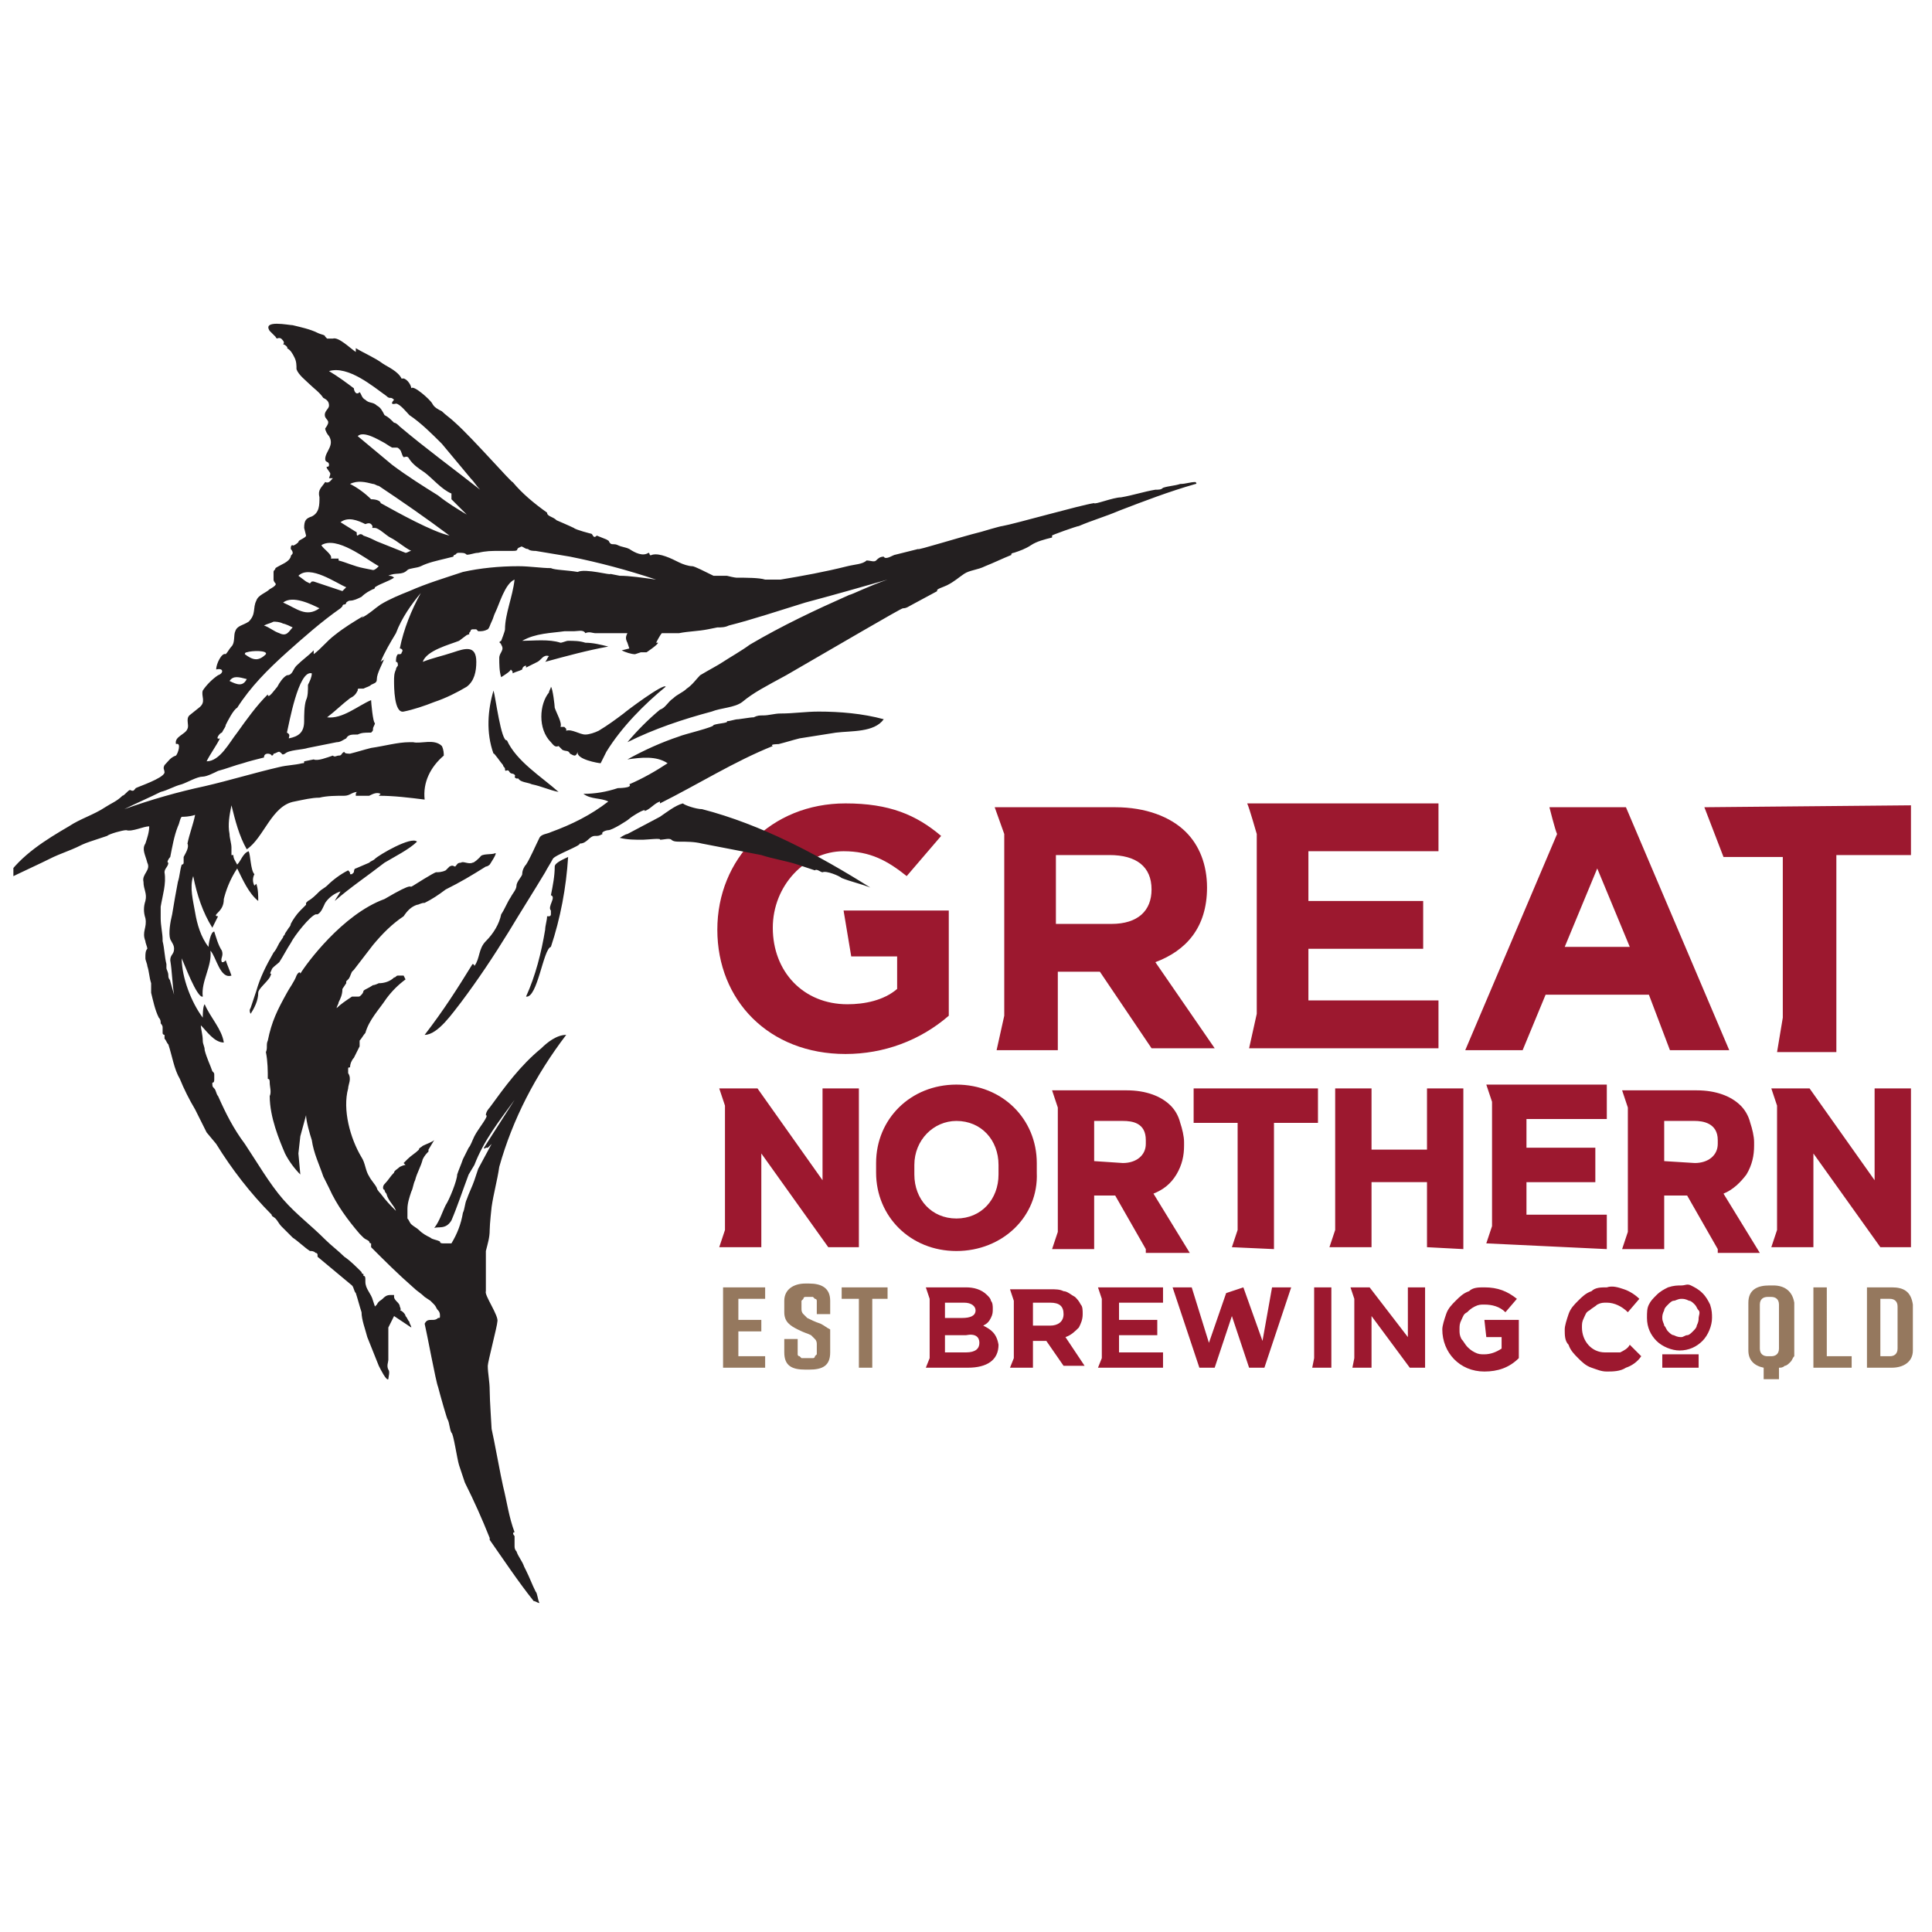 <?xml version="1.0" encoding="utf-8"?>
<!-- Generator: Adobe Illustrator 26.0.2, SVG Export Plug-In . SVG Version: 6.00 Build 0)  -->
<svg version="1.1" id="Layer_1" xmlns="http://www.w3.org/2000/svg" xmlns:xlink="http://www.w3.org/1999/xlink" x="0px" y="0px"
	 viewBox="0 0 101 101" style="enable-background:new 0 0 101 101;" xml:space="preserve">
<style type="text/css">
	.st0{clip-path:url(#SVGID_00000108303648392832968120000000154371756086899383_);}
	.st1{fill:#95785E;}
	.st2{fill:#9C182F;}
	.st3{fill:#231F20;}
</style>
<g>
	<defs>
		<rect id="SVGID_1_" x="0.7" y="16.8" width="99.7" height="67.4"/>
	</defs>
	<clipPath id="SVGID_00000183947176055210991770000008266262129146665361_">
		<use xlink:href="#SVGID_1_"  style="overflow:visible;"/>
	</clipPath>
	<g style="clip-path:url(#SVGID_00000183947176055210991770000008266262129146665361_);">
		<path class="st1" d="M92.7,67.2h-0.2c-0.6,0-1.1,0.2-1.1,0.9v2.5c0,0.5,0.3,0.8,0.8,0.9v0.6H93v-0.6c0.1,0,0.2,0,0.3-0.1
			c0.1,0,0.2-0.1,0.3-0.2c0.1-0.1,0.1-0.2,0.2-0.3c0-0.1,0-0.2,0-0.3v-2.5C93.7,67.5,93.3,67.2,92.7,67.2z M93,70.5
			c0,0.3-0.2,0.4-0.4,0.4h-0.2c-0.2,0-0.4-0.1-0.4-0.4v-2.3c0-0.3,0.2-0.4,0.4-0.4h0.2c0.2,0,0.4,0.1,0.4,0.4V70.5z M95.5,70.9h1.3
			v0.6h-2v-4.2h0.7V70.9z M98.9,67.3h-1.3v4.2h1.3c0.6,0,1.1-0.3,1.1-0.9v-2.4C99.9,67.5,99.5,67.3,98.9,67.3z M99.2,70.5
			c0,0.3-0.2,0.4-0.4,0.4h-0.5v-3h0.5c0.2,0,0.4,0.1,0.4,0.4V70.5z M44,67.3h2.4v0.6h-0.8v3.6h-0.7v-3.6H44V67.3z M38.6,70.9H40v0.6
			h-2.2v-4.2H40v0.6h-1.4V69h1.2v0.6h-1.2V70.9z M43.4,70.1v0.6c0,0.7-0.4,0.9-1.1,0.9h-0.2c-0.7,0-1.1-0.2-1.1-0.9v-0.7h0.7v0.6
			c0,0.1,0,0.1,0,0.2c0,0,0,0.1,0.1,0.1c0,0,0.1,0.1,0.1,0.1c0,0,0.1,0,0.2,0h0.2c0.1,0,0.1,0,0.2,0c0,0,0.1,0,0.1-0.1
			c0,0,0.1-0.1,0.1-0.1c0,0,0-0.1,0-0.2v-0.3c0-0.1,0-0.2-0.1-0.3c-0.1-0.1-0.1-0.1-0.2-0.2c-0.2-0.1-0.3-0.1-0.7-0.3
			c-0.4-0.2-0.7-0.4-0.7-0.9v-0.6c0-0.6,0.5-0.9,1.1-0.9h0.2c0.6,0,1.1,0.2,1.1,0.9v0.7h-0.7v-0.6c0-0.1,0-0.1,0-0.1
			c0,0,0-0.1-0.1-0.1c0,0-0.1-0.1-0.1-0.1c0,0-0.1,0-0.1,0h-0.2c-0.1,0-0.1,0-0.1,0c0,0-0.1,0-0.1,0.1c0,0-0.1,0.1-0.1,0.1
			c0,0,0,0.1,0,0.1v0.3c0,0.1,0,0.2,0.1,0.3c0.1,0.1,0.1,0.1,0.2,0.2c0.2,0.1,0.4,0.2,0.7,0.3c0.2,0.1,0.3,0.2,0.5,0.3
			C43.4,69.7,43.4,69.9,43.4,70.1L43.4,70.1z"/>
		<path class="st2" d="M59.9,65.3l-1.6-2.8h-1.1v2.8h-2.2l0.3-0.9v-6.5l-0.3-0.9h3.9c1,0,1.8,0.3,2.3,0.8c0.2,0.2,0.4,0.5,0.5,0.9
			c0.1,0.3,0.2,0.7,0.2,1v0.2c0,0.5-0.1,1-0.4,1.5s-0.7,0.8-1.2,1l1.9,3.1H59.9z M58.7,60.8c0.7,0,1.2-0.4,1.2-1v-0.2
			c0-0.9-0.7-1-1.2-1h-1.5v2.1L58.7,60.8z M89.8,65.3l-1.6-2.8H87v2.8h-2.2l0.3-0.9v-6.5l-0.3-0.9h3.9c1,0,1.8,0.3,2.3,0.8
			c0.2,0.2,0.4,0.5,0.5,0.9c0.1,0.3,0.2,0.7,0.2,1v0.2c0,0.5-0.1,1-0.4,1.5c-0.3,0.4-0.7,0.8-1.2,1l1.9,3.1H89.8z M88.6,60.8
			c0.7,0,1.2-0.4,1.2-1v-0.2c0-0.9-0.8-1-1.2-1H87v2.1L88.6,60.8z M99.9,65.3v-8.4H98v4.8l-3.4-4.8h-2l0.3,0.9v6.5l-0.3,0.9h2.2
			v-4.9l3.5,4.9H99.9z M44.9,65.3v-8.4H43v4.8l-3.4-4.8h-2l0.3,0.9v6.5l-0.3,0.9h2.2v-4.9l3.5,4.9H44.9z M50,65.4
			c-2.4,0-4.2-1.8-4.2-4.1v-0.5c0-2.3,1.8-4.1,4.2-4.1c2.4,0,4.2,1.8,4.2,4.1v0.5C54.3,63.6,52.4,65.4,50,65.4L50,65.4z M50,58.6
			c-1.2,0-2.2,1-2.2,2.3v0.5c0,1.3,0.9,2.3,2.2,2.3c1.3,0,2.2-1,2.2-2.3v-0.5C52.2,59.6,51.3,58.6,50,58.6L50,58.6z M66.6,65.3v-6.6
			h2.3v-1.8h-6.5v1.8h2.3v5.6l-0.3,0.9L66.6,65.3z M76.5,65.3v-8.4h-1.9v3.2h-2.9v-3.2h-1.9l0,7.4l-0.3,0.9h2.2v-3.4h2.9v3.4
			L76.5,65.3z M84,65.3v-1.8h-4.2v-1.7h3.6v-1.8h-3.6v-1.5H84v-1.8h-6.3l0.3,0.9l0,6.5l-0.3,0.9L84,65.3z M37.5,48.6L37.5,48.6
			c0-3.7,2.8-6.6,6.7-6.6c2.3,0,3.7,0.6,5,1.7l-1.8,2.1c-1-0.8-1.9-1.3-3.3-1.3c-2,0-3.7,1.8-3.7,4v0c0,2.3,1.6,4,3.9,4
			c0.9,0,1.9-0.2,2.6-0.8V50h-2.4l-0.4-2.4h5.5v5.5c-1.5,1.3-3.4,2-5.4,2C40.2,55.1,37.5,52.3,37.5,48.6L37.5,48.6z M89.1,42.2
			l1,2.6h3.1v8.4l-0.3,1.8H96V44.7h3.9v-2.6L89.1,42.2z M57.5,50.8h-2.2v4.1h-3.2l0.4-1.8v-9.5L52,42.2h6.3c1.6,0,2.9,0.5,3.7,1.3
			c0.7,0.7,1.1,1.7,1.1,2.9v0c0,2.1-1.1,3.3-2.7,3.9l3.1,4.5h-3.3L57.5,50.8z M55.3,48.3h2.8c1.4,0,2.1-0.7,2.1-1.8v0
			c0-1.2-0.8-1.8-2.2-1.8h-2.8V48.3z M65.7,43.6V53l-0.4,1.8h9.9v-2.5h-6.8v-2.7h6v-2.5h-6v-2.6h6.8v-2.5h-10
			C65.3,42.2,65.7,43.6,65.7,43.6L65.7,43.6z M90.4,54.9h-3.1L86.2,52h-5.4l-1.2,2.9h-3l4.8-11.3c-0.1-0.2-0.4-1.4-0.4-1.4h4
			L90.4,54.9z M85.2,49.5l-1.7-4.1l-1.7,4.1H85.2z M58.5,69.8h2v-0.8h-2v-0.9h2.3v-0.8h-3.4l0.2,0.6V71l-0.2,0.5h3.4v-0.8h-2.3V69.8
			z M56.6,68.7L56.6,68.7c0-0.2,0-0.4-0.1-0.5c-0.1-0.2-0.2-0.3-0.3-0.4c-0.2-0.1-0.4-0.3-0.6-0.3c-0.2-0.1-0.4-0.1-0.7-0.1h-2.1
			l0.2,0.6V71l-0.2,0.5H54v-1.4h0.7l0.9,1.3h1.1l-1-1.5c0.3-0.1,0.5-0.3,0.7-0.5C56.5,69.2,56.6,69,56.6,68.7L56.6,68.7z M55.6,68.7
			c0,0.4-0.3,0.6-0.7,0.6H54v-1.2h0.9C55.4,68.1,55.6,68.3,55.6,68.7L55.6,68.7z M51.4,69.3c0.2-0.1,0.3-0.2,0.4-0.4
			c0.1-0.2,0.1-0.3,0.1-0.5v0c0-0.1,0-0.3-0.1-0.4c0-0.1-0.1-0.2-0.2-0.3c-0.3-0.3-0.7-0.4-1.1-0.4h-2.1l0.2,0.6V71l-0.2,0.5h2.2
			c1,0,1.6-0.4,1.6-1.2v0C52.1,69.7,51.8,69.5,51.4,69.3L51.4,69.3z M49.5,68.1h0.9c0.4,0,0.6,0.2,0.6,0.4v0c0,0.3-0.3,0.4-0.7,0.4
			h-0.9V68.1z M51.2,70.2c0,0.3-0.2,0.5-0.7,0.5h-1.1v-0.9h1.1C51,69.7,51.2,69.9,51.2,70.2L51.2,70.2z M86.9,71.5h1.9v-0.7h-1.9
			V71.5z M77.7,69.9h0.8v0.6c-0.3,0.2-0.6,0.3-0.9,0.3c-0.2,0-0.3,0-0.5-0.1c-0.2-0.1-0.3-0.2-0.4-0.3c-0.1-0.1-0.2-0.3-0.3-0.4
			c-0.1-0.2-0.1-0.3-0.1-0.5v0c0-0.2,0-0.3,0.1-0.5c0.1-0.2,0.1-0.3,0.3-0.4c0.1-0.1,0.2-0.2,0.4-0.3c0.2-0.1,0.3-0.1,0.5-0.1
			c0.4,0,0.8,0.1,1.1,0.4l0.6-0.7c-0.5-0.4-1-0.6-1.7-0.6c-0.3,0-0.6,0-0.8,0.2c-0.3,0.1-0.5,0.3-0.7,0.5c-0.2,0.2-0.4,0.4-0.5,0.7
			c-0.1,0.3-0.2,0.6-0.2,0.8l0,0c0,1.2,0.9,2.2,2.2,2.2c0.7,0,1.3-0.2,1.8-0.7V69h-1.8L77.7,69.9z M68.7,71l-0.1,0.5h1v-4.2h-0.9
			L68.7,71z M73.6,69.9l-2-2.6h-1l0.2,0.6v3.1l-0.1,0.5h1v-2.7l2,2.7h0.8v-4.2h-0.9V69.9z M66,70.1L65,67.3l-0.9,0.3l-0.9,2.6
			l-0.9-2.9h-1l1.4,4.2h0.8l0.9-2.7l0.9,2.7h0.8l1.4-4.2h-1L66,70.1z M83.9,70.7c-0.7,0-1.2-0.6-1.2-1.3v0c0-0.2,0-0.3,0.1-0.5
			c0.1-0.2,0.1-0.3,0.3-0.4c0.1-0.1,0.3-0.2,0.4-0.3c0.2-0.1,0.3-0.1,0.5-0.1c0.4,0,0.8,0.2,1.1,0.5l0.6-0.7
			c-0.2-0.2-0.5-0.4-0.8-0.5c-0.3-0.1-0.6-0.2-0.9-0.1c-0.3,0-0.6,0-0.8,0.2c-0.3,0.1-0.5,0.3-0.7,0.5c-0.2,0.2-0.4,0.4-0.5,0.7
			c-0.1,0.3-0.2,0.6-0.2,0.8l0,0c0,0.3,0,0.6,0.2,0.8c0.1,0.3,0.3,0.5,0.5,0.7c0.2,0.2,0.4,0.4,0.7,0.5c0.3,0.1,0.5,0.2,0.8,0.2
			c0.3,0,0.7,0,1-0.2c0.3-0.1,0.6-0.3,0.8-0.6l-0.6-0.6c-0.1,0.2-0.3,0.3-0.5,0.4C84.4,70.7,84.1,70.7,83.9,70.7L83.9,70.7z
			 M87.9,67.2c-0.2,0-0.4,0-0.7,0.1c-0.2,0.1-0.4,0.2-0.6,0.4c-0.2,0.2-0.3,0.3-0.4,0.5c-0.1,0.2-0.1,0.4-0.1,0.7v0
			c0,0.5,0.2,0.9,0.5,1.2c0.3,0.3,0.8,0.5,1.2,0.5c0.5,0,0.9-0.2,1.2-0.5c0.3-0.3,0.5-0.8,0.5-1.2l0,0c0-0.2,0-0.4-0.1-0.7
			c-0.1-0.2-0.2-0.4-0.4-0.6c-0.2-0.2-0.4-0.3-0.6-0.4S88.1,67.2,87.9,67.2L87.9,67.2z M88.8,68.9c0,0.1,0,0.2-0.1,0.4
			c0,0.1-0.1,0.2-0.2,0.3c-0.1,0.1-0.2,0.2-0.3,0.2c-0.1,0-0.2,0.1-0.3,0.1c-0.1,0-0.2,0-0.4-0.1c-0.1,0-0.2-0.1-0.3-0.2
			c-0.1-0.1-0.1-0.2-0.2-0.3c0-0.1-0.1-0.2-0.1-0.4l0,0c0-0.1,0-0.2,0.1-0.4c0-0.1,0.1-0.2,0.2-0.3c0.1-0.1,0.2-0.2,0.3-0.2
			c0.1,0,0.2-0.1,0.4-0.1c0.1,0,0.2,0,0.4,0.1c0.1,0,0.2,0.1,0.3,0.2c0.1,0.1,0.1,0.2,0.2,0.3S88.8,68.8,88.8,68.9L88.8,68.9z"/>
		<path class="st3" d="M20.3,67.7L20.3,67.7C20.3,67.7,20.3,67.7,20.3,67.7L20.3,67.7z M14.1,51.1c0.2-0.4-0.1,0,0.1-0.4
			c0-0.1,0.3-0.3,0.4-0.4c0.2-0.3,0.4-0.7,0.6-1c0.2-0.4,1-1.4,1.3-1.5c0,0,0,0,0.1,0c0.2-0.1,0.3-0.4,0.4-0.6
			c0.2-0.3,0.5-0.5,0.8-0.6c-0.1,0.2-0.2,0.3-0.3,0.5c0.8-0.7,1.7-1.3,2.6-2c0.5-0.3,1.3-0.7,1.7-1.1c-0.3-0.3-2,0.7-2.2,0.9
			c-0.1,0.1-0.2,0.1-0.3,0.2l-0.7,0.3c-0.1,0-0.1,0.2-0.1,0.2l-0.1,0.1c0,0,0,0-0.1,0c0-0.1,0-0.1-0.1-0.2c-0.4,0.2-0.8,0.5-1.1,0.8
			c-0.1,0.1-0.3,0.2-0.4,0.3c0,0,0,0,0,0c-0.2,0.2-0.4,0.4-0.6,0.5l-0.1,0.1c0,0,0,0,0,0.1l-0.1,0.1c0,0,0,0,0,0l0,0c0,0,0,0,0,0
			c-0.1,0.1-0.1,0.1-0.2,0.2c0,0,0,0,0,0l0,0c-0.2,0.2-0.4,0.5-0.5,0.7c0,0.1-0.1,0.2-0.1,0.2l-0.2,0.3c0,0.1-0.1,0.1-0.1,0.2
			l-0.2,0.3c-0.1,0.2-0.2,0.4-0.3,0.5c-0.4,0.7-0.7,1.3-0.9,2c-0.1,0.3-0.2,0.6-0.3,0.9c0,0-0.1,0.1,0,0.3c0.2-0.3,0.4-0.7,0.4-1.1
			C13.5,51.7,13.9,51.4,14.1,51.1z M15.6,51.8L15.6,51.8C15.6,51.8,15.6,51.8,15.6,51.8L15.6,51.8z M27.1,40.7
			c0.1,0.2,0.5,0.2,0.7,0.3c0.5,0.1,0.9,0.3,1.4,0.4c-0.9-0.8-2.2-1.6-2.7-2.7c-0.3,0.1-0.6-2.3-0.7-2.6c-0.3,1-0.4,2.2,0,3.3
			c0-0.1,0.4,0.5,0.5,0.6c0,0.1,0.1,0.1,0.1,0.2c0,0.2,0.1,0,0.2,0.1c0.1,0.2,0.2,0.1,0.3,0.2l0,0c0.1,0.1-0.1,0.1,0.1,0.2
			C27,40.7,27,40.7,27.1,40.7C27.1,40.7,27.1,40.7,27.1,40.7L27.1,40.7z M29,45.3c0,0.5-0.1,1-0.2,1.5c0.3,0.1-0.2,0.6,0,0.8
			c0,0,0,0.1,0,0.1c0,0,0,0.1,0,0.1c0,0,0,0.1-0.1,0.1c0,0-0.1,0-0.1,0c0,0.2-0.1,0.5-0.1,0.7c-0.2,1.2-0.5,2.4-1,3.5
			c0.6,0.1,0.9-2.5,1.3-2.6c0.5-1.5,0.8-3.1,0.9-4.7C29.5,44.9,29,45.1,29,45.3L29,45.3z M28.8,38.8c0.1,0.1,0.2,0.3,0.4,0.2
			c0,0,0.2,0.2,0.2,0.2c0.2,0.1,0.3,0,0.4,0.2c0.2,0.1,0.3,0.2,0.4-0.1c-0.1,0.4,1.1,0.6,1.2,0.6c0.1-0.2,0.2-0.4,0.3-0.6
			c0.8-1.3,2-2.5,3.1-3.4c-0.1-0.2-2.1,1.3-2.2,1.4c-0.4,0.3-0.8,0.6-1.3,0.9c-0.2,0.1-0.5,0.2-0.7,0.2c-0.3,0-0.7-0.3-1-0.2
			c0,0,0-0.1,0-0.1c0,0-0.1-0.1-0.1-0.1c0,0-0.1,0-0.1,0c0,0-0.1,0-0.1,0c0.1-0.2-0.2-0.7-0.3-1c0-0.1-0.1-1-0.2-1.1c0,0,0,0,0,0
			c0,0,0,0,0,0c0,0.1-0.1,0.2-0.1,0.3C28.2,36.8,28.1,38.1,28.8,38.8L28.8,38.8z M42.8,37.2c-0.7,0-1.3,0.1-2,0.1
			c-0.3,0-0.6,0.1-0.9,0.1c-0.2,0-0.3,0-0.5,0.1c-0.1,0-0.1,0-0.8,0.1c-0.2,0-0.4,0.1-0.6,0.1c0.1,0.1-0.4,0.1-0.7,0.2
			c0.1,0.1-1.6,0.5-1.8,0.6c-0.9,0.3-1.8,0.7-2.7,1.2c0.7-0.1,1.5-0.2,2.1,0.2c-0.6,0.4-1.3,0.8-2,1.1c0.2,0.2-0.6,0.2-0.6,0.2
			c-0.6,0.2-1.2,0.3-1.8,0.3c0.4,0.3,0.9,0.2,1.3,0.4c-0.9,0.7-1.9,1.2-3,1.6c-0.2,0.1-0.5,0.1-0.6,0.3c-0.2,0.4-0.5,1.1-0.7,1.4
			c-0.1,0.1-0.2,0.3-0.2,0.5c0,0.1-0.3,0.4-0.3,0.6c0,0.2-0.2,0.4-0.3,0.6c-0.2,0.3-0.3,0.6-0.5,0.9c-0.1,0.5-0.4,1-0.8,1.4
			c-0.4,0.4-0.3,0.9-0.6,1.3c0,0,0-0.1-0.1-0.1c-0.8,1.3-1.5,2.4-2.5,3.7c0.7,0,1.5-1.2,1.9-1.7c0.9-1.2,1.7-2.4,2.5-3.7
			c0.6-1,1.3-2.1,1.9-3.1c0.1-0.2,0.3-0.5,0.4-0.7c0.1-0.2,1.5-0.7,1.4-0.8c0.4,0,0.5-0.4,0.8-0.4c0.2,0,0.2,0,0.4-0.1
			c-0.1-0.1,0.2-0.2,0.3-0.2c0.2,0,1-0.5,1.1-0.6c0.1-0.1,0.9-0.6,0.8-0.4c0.3-0.1,0.5-0.4,0.8-0.5c0,0,0,0.1,0,0.1
			c2-1,3.9-2.2,5.9-3c-0.2-0.1,0.3-0.1,0.3-0.1c0.4-0.1,0.7-0.2,1.1-0.3c0.6-0.1,1.3-0.2,1.9-0.3c0.8-0.1,2,0,2.5-0.7
			C45.1,37.3,43.9,37.2,42.8,37.2L42.8,37.2z M10.2,56.5L10.2,56.5L10.2,56.5z M25.1,25.6C25.1,25.6,25.1,25.6,25.1,25.6
			c-0.2-0.2-0.3-0.4-0.5-0.6c-0.5-0.6-1-1.2-1.5-1.8c-0.5-0.5-1.1-1.1-1.7-1.5c-0.1-0.1-0.5-0.6-0.7-0.6c-0.4,0.1-0.1-0.2-0.1-0.2
			c-0.2-0.2-0.2,0-0.4-0.2c-0.7-0.5-2-1.6-3-1.3c0.5,0.3,0.9,0.6,1.3,0.9c0,0.1,0.1,0.4,0.3,0.2c0.1,0.1,0.1,0.3,0.3,0.4
			c0.2,0.2,0.4,0.1,0.6,0.3c0.2,0.1,0.3,0.3,0.4,0.5c0.2,0.1,0.3,0.2,0.5,0.4c0.1,0,0.2,0.1,0.3,0.2C22.2,23.4,23.7,24.5,25.1,25.6
			L25.1,25.6z M24.4,26.9c-0.3-0.3-0.5-0.5-0.8-0.8c0,0,0-0.2,0-0.3c-0.5-0.2-1-0.8-1.4-1.1c-0.3-0.2-0.6-0.4-0.8-0.7
			c-0.1-0.2-0.2-0.1-0.3-0.1c-0.1-0.1-0.1-0.3-0.2-0.4c-0.1-0.1-0.1-0.1-0.2-0.1c-0.1,0-0.2,0-0.2,0c-0.2-0.1-0.3-0.2-0.5-0.3
			c-0.2-0.1-1-0.6-1.3-0.3c0.6,0.5,1.8,1.5,1.8,1.5c0.8,0.6,1.6,1.1,2.4,1.6C23.4,26.3,23.9,26.6,24.4,26.9L24.4,26.9z M19.9,26.3
			c0.9,0.5,2.7,1.5,3.6,1.7c-1.2-0.9-2.5-1.8-3.7-2.6c-0.1,0-0.2-0.1-0.3-0.1c-0.4-0.1-0.8-0.2-1.2,0c0.4,0.2,0.8,0.5,1.1,0.8
			C19.7,26.1,19.9,26.2,19.9,26.3z M18.7,28c0.1-0.1,0.2-0.1,0.3,0c0.3,0.1,0.5,0.2,0.7,0.3l1.5,0.6c0.1,0,0.2-0.1,0.3-0.1
			c-0.4-0.2-0.7-0.5-1.1-0.7c-0.2-0.1-0.6-0.5-0.8-0.5c-0.3,0,0,0-0.2-0.2c-0.1-0.1-0.3,0-0.3,0c-0.4-0.2-0.9-0.4-1.3-0.1l0.8,0.5
			C18.7,27.8,18.6,28,18.7,28L18.7,28z M17.3,29.2c0.1,0,0.2,0,0.3,0c0,0,0.1,0,0.1,0c0,0,0,0.1,0,0.1c0.4,0.1,0.8,0.3,1.3,0.4
			l0.5,0.1c0.1,0,0.2-0.1,0.3-0.2c-0.7-0.4-2.2-1.6-3-1.1C16.9,28.7,17.4,29,17.3,29.2L17.3,29.2z M15.6,30.1l0.4,0.3l0.2,0.1
			c0,0,0,0,0.1-0.1c0,0,0.1,0,0.1,0h0h0l1.5,0.5c0.1-0.1,0.1-0.1,0.2-0.2h0C17.6,30.5,16.2,29.5,15.6,30.1L15.6,30.1z M16.7,31.8
			c-0.4-0.2-1.4-0.7-1.9-0.3C15.5,31.8,16,32.3,16.7,31.8L16.7,31.8z M13.8,32.7c0.3,0.1,0.5,0.3,0.8,0.4c0.4,0.2,0.5-0.1,0.7-0.3
			c-0.4-0.2-0.5-0.2-0.5-0.2c-0.2-0.1-0.4-0.1-0.5-0.1C14.1,32.6,14,32.6,13.8,32.7L13.8,32.7z M13.9,34.2c0.1-0.2-0.7-0.2-1-0.1
			c0,0-0.1,0-0.1,0.1C13.2,34.5,13.5,34.6,13.9,34.2L13.9,34.2z M12,35.6c0.4,0.2,0.7,0.3,0.9-0.1C12.5,35.4,12.2,35.3,12,35.6
			L12,35.6z M16.3,35.2c-0.7-0.2-1.2,2.7-1.3,3.1c0.2,0.1,0.1,0.2,0.1,0.3c0.5-0.1,0.8-0.3,0.8-0.9c0-0.3,0-0.8,0.1-1.1
			c0.1-0.2,0.1-0.5,0.1-0.8C16.2,35.6,16.3,35.4,16.3,35.2L16.3,35.2z M34.3,30.3c-1.5-0.5-3-0.9-4.5-1.2c-0.6-0.1-1.2-0.2-1.8-0.3
			c-0.1,0-0.3,0-0.4-0.1c-0.2,0-0.3-0.2-0.4-0.1c-0.3,0.1,0,0.2-0.4,0.2c-0.2,0-0.4,0-0.7,0c-0.4,0-0.7,0-1.1,0.1
			c-0.2,0-0.4,0.1-0.6,0.1c-0.1-0.1-0.2-0.1-0.4-0.1c-0.1,0-0.1,0-0.2,0.1c-0.1,0-0.1,0.1-0.1,0.1l-0.4,0.1
			c-0.4,0.1-0.9,0.2-1.3,0.4c-0.2,0.1-0.6,0.1-0.7,0.2c0,0,0,0,0,0c-0.3,0.3-0.6,0.1-1,0.3c0.1,0,0.2,0,0.3,0.1
			c-0.3,0.2-0.7,0.3-1,0.5c0,0.1-0.1,0.1-0.1,0.1h0c-0.2,0.1-0.4,0.2-0.6,0.4c-0.2,0.1-0.4,0.2-0.6,0.2c-0.1,0-0.2,0.1-0.2,0.1
			c0,0,0,0.1-0.1,0.1s-0.1,0.1-0.1,0.1c0,0-0.1,0.1-0.1,0.1c-1,0.7-1.9,1.5-2.8,2.3C14,35,13.1,35.9,12.4,37
			c-0.2,0.1-0.5,0.7-0.6,0.9c0,0.1-0.1,0.2-0.2,0.4c-0.1,0-0.4,0.4-0.1,0.3c-0.2,0.4-0.5,0.8-0.7,1.2c0.1-0.1,0,0,0,0
			c0.7,0,1.2-1,1.6-1.5c0.5-0.7,1-1.4,1.6-2c0,0.3,0.4-0.3,0.5-0.4c0.1-0.2,0.3-0.5,0.5-0.6c0.3,0,0.3-0.3,0.5-0.5
			c0.3-0.3,0.6-0.5,0.9-0.8c0,0.1,0,0.1,0,0.2c0.4-0.3,0.7-0.7,1.1-1c0.5-0.4,1-0.7,1.5-1c0,0-0.1,0.1-0.1,0.1
			c0.4-0.2,0.7-0.5,1-0.7c0.5-0.3,1-0.5,1.5-0.7c0.9-0.4,1.9-0.7,2.8-1c0.9-0.2,1.9-0.3,2.9-0.3c0.6,0,1.2,0.1,1.7,0.1
			c0.2,0.1,0.8,0.1,1.4,0.2c0.4-0.2,1.8,0.2,1.7,0.1l0.5,0.1C32.9,30.1,33.6,30.2,34.3,30.3L34.3,30.3z M36.7,42.3
			c3.1,0.8,6.1,2.4,8.8,4.1c-0.5-0.2-1-0.3-1.5-0.5c-0.1-0.1-0.8-0.4-1-0.3c-0.1,0-0.3-0.2-0.4-0.1c-0.3-0.1-0.6-0.2-0.9-0.3
			c-0.6-0.2-1.3-0.3-1.9-0.5c-1-0.2-2.1-0.4-3.1-0.6c-0.4-0.1-0.8-0.1-1.2-0.1c-0.1,0-0.3,0-0.4-0.1c-0.1-0.1-0.4,0-0.6,0
			c0.1-0.1-0.7,0-0.9,0c-0.4,0-0.8,0-1.2-0.1c0,0,0.3-0.2,0.4-0.2l1.7-0.9c0.3-0.2,0.8-0.6,1.2-0.7C35.8,42.1,36.4,42.3,36.7,42.3z
			 M19,51.8c0,0.1-0.1,0.2-0.1,0.2c-0.1,0.1-0.1,0.1-0.2,0.1c-0.1,0-0.2,0-0.3,0c-0.3,0.2-0.6,0.4-0.8,0.6c0-0.1,0.1-0.2,0.1-0.3
			c0.1-0.2,0.2-0.4,0.2-0.7c0,0,0,0,0,0l0.2-0.3c0,0,0-0.1,0-0.1l0.1-0.1c0.1-0.1,0.1-0.2,0.2-0.4c0,0,0.1-0.1,0.1-0.1
			c0.3-0.4,0.7-0.9,1-1.3c0.5-0.6,1-1.1,1.6-1.5c0.2-0.3,0.4-0.5,0.7-0.6c0.1,0,0.2-0.1,0.4-0.1c0.4-0.2,0.7-0.4,1.1-0.7
			c0.8-0.4,1.3-0.7,2.1-1.2c0.1,0,0.2-0.1,0.2-0.1c0,0,0.4-0.6,0.3-0.6c-0.2,0.1-0.7,0-0.8,0.2c-0.1,0.1-0.3,0.3-0.4,0.3
			c-0.2,0.1-0.5-0.1-0.6,0c-0.2,0-0.2,0.1-0.3,0.2c-0.1,0-0.1-0.1-0.3,0l-0.2,0.2c-0.2,0.1-0.4,0.1-0.5,0.1c-0.1,0-1.2,0.7-1.2,0.7
			c-0.3,0.2,0.2-0.3-1.5,0.7c-2.2,0.8-4.1,3.4-4.4,3.9c0-0.1-0.1-0.1-0.2,0.1c-0.1,0.3-0.4,0.7-0.5,0.9c-0.5,0.9-0.8,1.5-1,2.5
			c-0.1,0.2,0,0.4-0.1,0.6C14,55.5,14,56,14,56.4h0c0.1,0,0.1,0.1,0.1,0.2c0,0.2,0.1,0.5,0,0.7c0,1.1,0.5,2.3,0.8,3
			c0.2,0.4,0.5,0.8,0.8,1.1l-0.1-1.1l0.1-0.9l0.3-1.1c0,0.3,0.2,1,0.3,1.3c0.1,0.7,0.4,1.3,0.6,1.9c0.1,0.2,0.2,0.4,0.3,0.6
			c0.4,0.9,1,1.7,1.6,2.4c0,0,0,0,0.1,0.1l0.1,0.1c0.1,0.1,0.2,0.1,0.3,0.2c0,0,0,0.1,0.1,0.1c0,0,0,0.1,0,0.1c0,0,0,0.1,0,0.1
			c0.7,0.7,1.4,1.4,2.2,2.1c0.2,0.2,0.4,0.3,0.6,0.5l0.3,0.2c0.1,0.1,0.1,0.1,0.2,0.2c0.1,0.1,0.1,0.2,0.2,0.3
			c0.1,0.1,0.1,0.2,0.1,0.3c0,0.1,0,0.1-0.1,0.1c-0.1,0.1-0.2,0.1-0.3,0.1c-0.2,0-0.3,0-0.4,0.2c0.1,0.4,0.6,3.1,0.7,3.3
			c0.1,0.4,0.5,1.8,0.5,1.7c0.1,0.2,0.1,0.5,0.2,0.7c0.1,0,0.3,1.4,0.4,1.7c0.1,0.3,0.2,0.6,0.3,0.9c0.5,1,0.9,1.9,1.3,2.9
			c0,0,0,0,0,0.1c0,0,0,0,0,0c0.7,1,1.5,2.2,2.3,3.2c0.1,0,0.2,0.1,0.3,0.1c-0.1-0.2-0.1-0.5-0.2-0.6c-0.2-0.4-0.3-0.7-0.5-1.1
			l-0.1-0.2c-0.1-0.3-0.3-0.5-0.4-0.8c-0.1-0.1-0.1-0.2-0.1-0.3c0-0.1,0-0.1,0-0.2c0-0.1,0-0.2,0-0.3c-0.1-0.1-0.1-0.2,0-0.2
			c-0.3-0.8-0.4-1.6-0.6-2.4c-0.1-0.4-0.5-2.6-0.6-3c0-0.1-0.1-1.5-0.1-2c0-0.5-0.1-0.9-0.1-1.3c0-0.2,0.5-2.1,0.5-2.3
			c0.1-0.3-0.7-1.4-0.6-1.6c0-0.2,0-2,0-2.1c0.1-0.4,0.2-0.7,0.2-1.1c0-0.3,0.1-1.2,0.1-1.2c0.1-0.7,0.3-1.4,0.4-2.1
			c0.7-2.5,1.9-4.8,3.5-6.9c-0.5,0-1,0.4-1.3,0.7c-1.1,0.9-1.9,2-2.7,3.1c0,0-0.2,0.2-0.2,0.4c0.2,0-0.4,0.7-0.6,1.1
			c-0.1,0.2-0.2,0.5-0.3,0.6c-0.1,0.2-0.2,0.4-0.3,0.6c-0.1,0.3-0.2,0.5-0.3,0.8c0,0.3-0.4,1.3-0.6,1.6c-0.2,0.4-0.3,0.8-0.6,1.2
			c0.2-0.1,0.6,0.1,0.9-0.4c0.3-0.7,0.6-1.6,0.9-2.4l0.3-0.5c0.5-1.3,1.3-2.3,2.1-3.4l0,0l-1.6,2.5c0,0,0,0.1,0.1,0c0,0,0.1,0,0.1,0
			l0.2-0.2l0,0l-0.7,1.3l-0.2,0.6c-0.1,0.3-0.3,0.7-0.4,1c-0.1,0.2-0.1,0.5-0.2,0.7c-0.1,0.6-0.3,1.1-0.6,1.6h-0.1
			c-0.1,0-0.2,0-0.3,0c-0.1,0-0.2,0-0.2-0.1c-0.2-0.1-0.4-0.1-0.5-0.2c-0.2-0.1-0.4-0.2-0.6-0.4c-0.1-0.1-0.3-0.2-0.4-0.3
			c-0.1-0.1-0.1-0.2-0.2-0.3c0-0.2,0-0.3,0-0.5c0-0.3,0.1-0.6,0.2-0.9c0.1-0.2,0.1-0.4,0.2-0.6c0.1-0.4,0.3-0.7,0.4-1.1
			c0.1-0.2,0.2-0.3,0.3-0.4c0,0,0,0,0-0.1l0.3-0.5c0,0,0,0,0,0c-0.1,0.1-0.4,0.2-0.6,0.3l0,0c-0.1,0.1-0.2,0.1-0.2,0.2l0,0
			c-0.2,0.2-0.4,0.3-0.6,0.5c-0.1,0.1-0.1,0.1-0.2,0.2c0,0,0.1,0.1,0.1,0.1c-0.1,0-0.3,0.1-0.3,0.1c-0.1,0.1-0.3,0.2-0.3,0.3
			c-0.2,0.2-0.3,0.4-0.5,0.6c-0.1,0.1-0.1,0.3,0,0.3c0,0,0,0.1,0.1,0.2c0.1,0.4,0.4,0.6,0.5,0.9c-0.3-0.3-0.5-0.5-0.8-0.9
			c0,0-0.2-0.2-0.2-0.3c-0.1-0.2-0.3-0.4-0.4-0.6c-0.2-0.3-0.2-0.7-0.4-1c-0.6-1-1-2.5-0.7-3.6c0-0.2,0.2-0.5,0-0.8
			c0-0.1,0-0.1,0-0.2c0-0.1,0-0.1,0.1-0.1l0,0c0,0,0,0,0,0c0-0.2,0.1-0.4,0.2-0.5c0.1-0.2,0.2-0.4,0.3-0.6c0-0.1,0-0.2,0-0.3
			c0.1-0.1,0.2-0.3,0.3-0.4c0.2-0.7,0.7-1.2,1.1-1.8c0.3-0.4,0.6-0.7,1-1l-0.1-0.2l-0.3,0c-0.1,0-0.1,0.1-0.2,0.1
			c-0.2,0.2-0.5,0.3-0.8,0.3l0,0c0,0-0.2,0.1-0.3,0.1C19.2,51.7,19.1,51.7,19,51.8L19,51.8z M9.5,42.7c-0.1,0.1-0.1,0.3-0.2,0.5
			c-0.2,0.5-0.3,1.1-0.4,1.6c-0.1,0.1-0.2,0.3-0.1,0.3c0,0.2-0.2,0.3-0.2,0.5c0.1,0.6-0.1,1.2-0.2,1.8c0,0,0,0,0,0.1L8.4,48
			c0,0,0,0,0,0c0,0.4,0.1,0.8,0.1,1.1c0,0,0,0.1,0,0.1c0.1,0.4,0.1,0.8,0.2,1.2c0,0,0,0.1,0,0.1c0,0,0,0.1,0,0.1
			c0,0.1,0.1,0.2,0.1,0.4s0.1,0.2,0.1,0.3c0,0,0,0,0,0c0,0,0,0,0,0c0,0,0,0,0,0L9.1,52C9,51.4,9,50.8,8.9,50.2
			c0-0.3,0.2-0.3,0.2-0.6c0-0.2-0.1-0.3-0.2-0.5c-0.1-0.3,0-0.9,0.1-1.3c0.1-0.6,0.2-1.2,0.3-1.7c0.1-0.3,0.1-0.6,0.2-0.9
			c0,0,0.1,0,0.1-0.1c0,0,0-0.1,0-0.1c0,0,0-0.1,0-0.1c0,0,0-0.1,0-0.1c0.1-0.2,0.3-0.5,0.2-0.7c0.1-0.5,0.3-1,0.4-1.5
			C9.9,42.7,9.6,42.7,9.5,42.7z M37.8,34.6c0.3-0.2,1-0.6,1.4-0.9c1.7-1,3.4-1.8,5.2-2.6c0.1,0,1.1-0.5,2-0.8
			c-1.4,0.4-2.8,0.8-4.3,1.2c-1.3,0.4-2.8,0.9-4,1.2c-0.2,0.1-0.4,0.1-0.6,0.1l-0.5,0.1c-0.5,0.1-1,0.1-1.5,0.2c-0.2,0-0.3,0-0.5,0
			c-0.1,0-0.1,0-0.2,0c-0.1,0-0.1,0-0.2,0c-0.1,0.1-0.3,0.5-0.3,0.5h0.1c0,0.1-0.6,0.5-0.6,0.5l-0.3,0l-0.3,0.1
			c-0.2,0-0.5-0.1-0.7-0.2l0.4-0.1c0,0-0.1-0.3-0.1-0.3c-0.1-0.2-0.1-0.3,0-0.5c-0.5,0-1.3,0-1.7,0c-0.1,0-0.3-0.1-0.5,0
			C30.5,32.9,30.2,33,30,33c-0.2,0-0.3,0-0.5,0c-0.7,0.1-1.5,0.1-2.2,0.5c0.6,0,1.4-0.1,2,0.1c0.1,0,0.3-0.1,0.4-0.1
			c0.3,0,0.6,0,0.9,0.1c0.4,0,0.8,0.1,1.2,0.2c-1.1,0.2-2.2,0.5-3.3,0.8c0.1-0.1,0.1-0.2,0.2-0.3c-0.3-0.1-0.4,0.2-0.6,0.3
			c-0.2,0.1-0.4,0.2-0.6,0.3c0,0,0-0.1,0-0.1c-0.1,0-0.2,0.1-0.2,0.2c-0.2,0.1-0.3,0.1-0.5,0.2c0-0.1,0-0.1-0.1-0.2
			c0,0.1-0.5,0.4-0.5,0.4c-0.1-0.3-0.1-0.7-0.1-1c0-0.3,0.3-0.4,0.1-0.7c0-0.1-0.2-0.1,0-0.2c0,0,0.2-0.5,0.2-0.6
			c0-0.8,0.4-1.7,0.5-2.6c-0.5,0.2-0.8,1.3-1,1.7c-0.1,0.2-0.1,0.3-0.2,0.5c-0.1,0.2-0.1,0.3-0.2,0.4c-0.2,0.1-0.3,0.1-0.5,0.1
			c0,0-0.1-0.1-0.1-0.1c0,0-0.1,0-0.1,0c0,0-0.1,0-0.1,0c0,0-0.1,0-0.1,0.1c-0.2,0.2,0.1,0.1-0.2,0.2L24,33.5
			c-0.5,0.2-1.7,0.5-1.9,1.1c0.5-0.2,1-0.3,1.6-0.5c0.6-0.2,1.2-0.4,1.2,0.5c0,0.5-0.1,1-0.5,1.3c-0.5,0.3-1.1,0.6-1.7,0.8
			c-0.5,0.2-1.1,0.4-1.6,0.5c-0.5,0.1-0.5-1.3-0.5-1.6c0-0.2,0-0.4,0.1-0.6c0-0.1,0.1-0.2,0.1-0.2c0-0.1,0-0.2-0.1-0.2
			c0-0.1,0-0.3,0.1-0.4c0,0,0.1,0,0.1,0c0,0,0.1,0,0.1-0.1c0.1-0.1,0-0.2-0.1-0.2c0.2-1,0.6-2,1.1-2.9c-0.5,0.6-1,1.3-1.3,2.1
			c-0.3,0.5-0.6,1-0.8,1.5c0.1-0.1,0.2-0.1,0.2-0.2c-0.1,0.3-0.4,0.8-0.4,1.1c0,0.2-0.1,0.2-0.3,0.3c-0.1,0.1-0.2,0.1-0.4,0.2
			c0,0-0.1,0-0.2,0c-0.1,0-0.1,0-0.1,0.1c-0.1,0.2-0.2,0.3-0.4,0.4c-0.4,0.3-0.8,0.7-1.2,1c0.8,0.1,1.6-0.6,2.3-0.9
			c0,0.1,0.1,1.2,0.2,1.2h0c0,0.1-0.1,0.2-0.1,0.3c0,0.1,0,0.1-0.1,0.2l-0.1,0c-0.2,0-0.4,0-0.6,0.1c0,0-0.1,0-0.1,0h0c0,0,0,0,0,0
			c-0.2,0-0.4,0-0.5,0.2c-0.2,0.1-0.3,0.2-0.5,0.2c-0.5,0.1-1,0.2-1.5,0.3c-0.3,0.1-1,0.1-1.2,0.3c-0.2,0.1-0.1,0-0.3-0.1
			c-0.1,0-0.2,0.1-0.3,0.1c0,0,0,0.1-0.1,0.1c0-0.1-0.4-0.2-0.4,0.1c-0.4,0.1-0.8,0.2-1.1,0.3c-0.4,0.1-0.9,0.3-1.3,0.4
			c-0.2,0.1-0.6,0.3-0.8,0.3c-0.3,0-0.8,0.3-1.1,0.4c-0.4,0.1-0.7,0.3-1.1,0.4c-0.6,0.3-1.3,0.6-1.9,0.9c1.4-0.5,2.8-0.9,4.2-1.2
			c1.3-0.3,2.6-0.7,3.9-1c0.4-0.1,0.8-0.1,1.2-0.2c0.1,0,0.1,0,0.1-0.1l0.5-0.1c0.2,0.1,0.7-0.1,1-0.2c0.1,0.1,0.2,0,0.3,0
			c0.2,0,0.1-0.1,0.3-0.2c0,0.1,0.2,0.1,0.3,0.1c0.4-0.1,0.7-0.2,1.1-0.3c0.7-0.1,1.4-0.3,2-0.3c0.1,0,0.2,0,0.2,0
			c0.4,0.1,1.1-0.2,1.5,0.2c0.1,0.2,0.1,0.4,0.1,0.5c-0.7,0.6-1.1,1.4-1,2.3c-0.8-0.1-1.6-0.2-2.4-0.2c0,0,0.1-0.1,0.1-0.1
			c-0.2-0.1-0.4,0-0.6,0.1c-0.2,0-0.4,0-0.7,0c0-0.1,0-0.2,0.1-0.2c-0.3,0-0.4,0.2-0.7,0.2c-0.4,0-0.9,0-1.3,0.1
			c-0.4,0-0.8,0.1-1.3,0.2c-1.2,0.2-1.6,1.9-2.5,2.5c-0.4-0.7-0.6-1.5-0.8-2.3c-0.1,0.5-0.2,1-0.1,1.5c0,0.2,0.1,0.5,0.1,0.7
			c0,0.1,0,0.3,0,0.4c0,0,0.1,0,0.1,0c0,0.2,0.1,0.3,0.2,0.5c0.2-0.2,0.3-0.6,0.6-0.7c0.1,0.2,0.1,1,0.3,1.2c-0.1,0.2-0.1,0.4,0,0.6
			c0,0,0.1-0.1,0.1-0.1c0.1,0.3,0.1,0.6,0.1,0.9c-0.5-0.4-0.8-1.1-1.1-1.7C12,46,11.8,46.6,11.7,47c0,0.3-0.1,0.5-0.3,0.7
			c-0.1,0.1-0.2,0.2,0,0.2c-0.1,0.2-0.2,0.4-0.3,0.6c-0.5-0.8-0.8-1.7-1-2.7c-0.2,0.6,0,1.3,0.1,1.9c0.1,0.6,0.3,1.3,0.7,1.8
			c0-0.1,0.1-0.8,0.3-0.8c0.1,0.3,0.2,0.7,0.4,1c0.1,0.3-0.1,0.4,0,0.6c0.1,0,0.1,0,0.2-0.1c0.1,0.3,0.2,0.5,0.3,0.8
			c-0.6,0.2-0.8-1-1.1-1.3c0.1,0.8-0.5,1.6-0.4,2.4c-0.3,0.1-1-1.8-1.1-2c0,1,0.5,2.3,1.1,3.1c0-0.1,0-0.6,0.1-0.7
			c0.3,0.7,0.9,1.3,1,2c-0.5,0-0.9-0.6-1.2-0.9c0,0.2,0.1,0.5,0.1,0.8c0,0.2,0.1,0.3,0.1,0.5c0.1,0.4,0.3,0.8,0.4,1.1l0,0
			c0.1,0.1,0.1,0.1,0.1,0.2c0,0.1,0,0.2,0,0.2c0,0.1,0,0.2-0.1,0.2c0,0.2,0,0.2,0.1,0.3c0.1,0.1,0.1,0.3,0.2,0.4
			c0.4,0.9,0.8,1.7,1.4,2.5c0.6,0.9,1.3,2.1,2,2.9c0.7,0.8,1.4,1.3,2.2,2.1c0.3,0.3,0.7,0.6,1,0.9c0.3,0.2,0.6,0.5,0.9,0.8l0,0
			c0,0,0,0,0,0c0,0,0,0,0,0c0,0,0,0.1,0.1,0.1c0,0,0,0,0,0.1c0.1,0,0.1,0.1,0.1,0.2c0,0,0,0.1,0,0.1c0,0.4,0.3,0.6,0.4,1
			c0,0,0.1,0.3,0.1,0.3c0,0,0,0,0,0l0.1-0.1c0.1-0.2,0.2-0.2,0.3-0.3c0.1-0.1,0.2-0.2,0.4-0.2c0,0,0,0,0.1,0c0,0,0,0,0.1,0
			c0,0,0,0,0,0c0,0,0,0,0,0.1c0,0.1,0.1,0.2,0.2,0.3c0,0,0.1,0.1,0.1,0.2c0,0,0.1,0.2,0,0.2c0.1,0,0.3,0.2,0.3,0.3
			c0.1,0.1,0.1,0.2,0.2,0.3c0,0.1,0.1,0.2,0.1,0.3c0,0,0,0,0,0c0,0,0,0,0,0c-0.3-0.2-0.6-0.4-0.9-0.6c-0.1,0.2-0.2,0.4-0.3,0.6
			c0,0.4,0,0.8,0,1.3c0,0.1,0,0.3,0,0.4c0,0.1-0.1,0.3,0,0.5c0.1,0.1,0,0.4,0,0.5c-0.1,0.1-0.4-0.5-0.5-0.7c-0.2-0.5-0.4-1-0.6-1.5
			c-0.1-0.4-0.3-0.9-0.3-1.3c-0.1-0.3-0.2-0.7-0.3-1l0,0c-0.1-0.1-0.1-0.3-0.2-0.4c-0.6-0.5-1.2-1-1.8-1.5c0,0,0-0.1,0-0.1
			c0,0,0-0.1-0.1-0.1c-0.1-0.1-0.2-0.1-0.3-0.1c-0.3-0.2-0.6-0.5-0.9-0.7c-0.2-0.2-0.4-0.4-0.6-0.6c-0.1-0.1-0.2-0.3-0.3-0.4
			c-0.1-0.1-0.2-0.1-0.2-0.2c-1.1-1.1-2.1-2.4-2.9-3.7c0,0-0.5-0.6-0.5-0.6c-0.2-0.4-0.4-0.8-0.6-1.2c-0.3-0.5-0.6-1.1-0.8-1.6
			c-0.3-0.5-0.4-1.2-0.6-1.8c-0.1-0.1-0.1-0.2-0.2-0.3c0,0,0,0,0-0.1c0,0,0,0,0-0.1l0,0c0,0-0.1,0-0.1-0.1c0-0.1,0-0.2,0-0.3
			c0-0.1-0.1-0.2-0.1-0.2c0,0,0,0,0,0s0,0,0,0c0-0.1,0-0.2-0.1-0.3c-0.2-0.4-0.3-0.9-0.4-1.3c0,0,0,0,0-0.1c0,0,0,0,0,0c0,0,0,0,0,0
			c0-0.1,0-0.2,0-0.3c0,0,0-0.1,0-0.1c0,0,0,0,0,0c-0.1-0.3-0.1-0.6-0.2-0.9c0,0,0,0,0,0c0-0.1-0.1-0.3-0.1-0.4v0c0,0,0-0.1,0-0.1
			c0-0.1,0-0.3,0.1-0.4c0-0.1-0.1-0.3-0.1-0.4c-0.2-0.5,0.1-0.7,0-1.2c-0.1-0.3-0.1-0.6,0-0.9c0.1-0.4-0.1-0.6-0.1-1
			c-0.1-0.4,0.4-0.6,0.2-1c-0.1-0.4-0.3-0.7-0.1-1c0.1-0.3,0.2-0.6,0.2-0.9c-0.3,0-0.9,0.3-1.2,0.2c-0.2,0-0.9,0.2-1,0.3
			c-0.3,0.1-0.6,0.2-0.9,0.3c-0.3,0.1-0.5,0.2-0.7,0.3c-0.2,0.1-1,0.4-1.2,0.5c-0.8,0.4-1.7,0.8-2.5,1.2c-0.1,0,0-0.1,0-0.1
			c0.8-1.2,2.1-2,3.3-2.7c0.6-0.4,1.3-0.6,1.9-1c0.3-0.2,0.6-0.3,0.9-0.6c0.1,0,0.3-0.3,0.4-0.3c0.2,0.1,0.2,0,0.3-0.1
			c0.2-0.1,1.4-0.5,1.5-0.8c0-0.2-0.1-0.2,0-0.4c0.2-0.2,0.3-0.4,0.6-0.5c0.1-0.1,0.3-0.7,0-0.6c-0.1-0.4,0.5-0.5,0.6-0.8
			c0.1-0.2-0.1-0.5,0.1-0.7c0,0,0.5-0.4,0.5-0.4c0.4-0.3,0.1-0.6,0.2-0.9c0.2-0.3,0.5-0.6,0.8-0.8c0.3-0.1,0.3-0.4-0.1-0.3
			c0-0.3,0.3-0.9,0.5-0.8c0.1-0.1,0.2-0.3,0.3-0.4c0.2-0.2,0.1-0.6,0.2-0.8c0.1-0.3,0.4-0.3,0.7-0.5c0.4-0.4,0.2-0.7,0.4-1.1
			c0.1-0.3,0.5-0.4,0.7-0.6c0,0,0.4-0.2,0.3-0.3c0,0-0.1-0.1-0.1-0.2c0-0.1,0-0.1,0-0.2c0-0.1,0-0.1,0-0.2c0-0.1,0.1-0.1,0.1-0.2
			c0.3-0.2,0.7-0.3,0.8-0.6c0-0.1,0.1-0.1,0.1-0.2c0-0.1-0.1-0.2-0.1-0.2c0-0.1,0-0.2,0.1-0.2c0,0.1,0.4-0.2,0.3-0.2
			c0.1-0.1,0.4-0.2,0.4-0.3c0,0-0.1-0.4-0.1-0.4c0-0.4,0.1-0.5,0.4-0.6c0.4-0.2,0.4-0.6,0.4-1c-0.1-0.4,0.1-0.5,0.3-0.8
			c0.2,0.1,0.3-0.1,0.4-0.2c-0.1,0-0.1,0-0.2,0c0.1-0.3,0.1-0.2-0.1-0.5c-0.1-0.2,0.1,0,0.1-0.2c0-0.2-0.2-0.1-0.2-0.3
			c0-0.4,0.5-0.7,0.2-1.2c-0.1-0.1-0.2-0.3-0.2-0.4C17.3,22,17.1,22,17,21.8c-0.1-0.3,0.2-0.4,0.2-0.6c0-0.2-0.1-0.3-0.3-0.4
			c-0.2-0.3-0.5-0.5-0.7-0.7c-0.2-0.2-0.6-0.5-0.7-0.8c0-0.2,0-0.4-0.1-0.6c-0.1-0.2-0.2-0.4-0.4-0.5c0.1,0-0.1-0.2-0.2-0.2
			c0.1-0.1,0-0.2-0.1-0.3c-0.2-0.1-0.2,0.1-0.3-0.1c-0.1-0.1-0.2-0.2-0.3-0.3c-0.4-0.6,1-0.3,1.2-0.3c0.4,0.1,0.9,0.2,1.3,0.4
			c0.2,0.1,0.4,0.1,0.4,0.2c0,0,0,0,0.1,0.1c0,0,0,0,0.1,0c0,0,0.1,0,0.1,0c0,0,0.1,0,0.1,0c0.3-0.1,0.9,0.5,1.2,0.7
			c0-0.1,0-0.2,0-0.2c0.5,0.3,1,0.5,1.4,0.8c0.3,0.2,0.8,0.4,1,0.8c0.2-0.1,0.5,0.3,0.5,0.5c0.1-0.2,1,0.6,1.1,0.8
			c0.1,0.2,0.3,0.3,0.5,0.4c0.2,0.2,0.5,0.4,0.7,0.6c0.9,0.8,3,3.2,3,3.1c0.5,0.6,1.1,1.1,1.8,1.6l0,0c0,0.2,0.3,0.2,0.5,0.4
			c0,0,0.7,0.3,0.9,0.4c0.1,0.1,0.9,0.3,0.9,0.3c0.1,0,0.1,0.3,0.3,0.1l0.5,0.2c0.2,0.1,0.1,0.1,0.2,0.2c0.1,0.1,0.2,0,0.4,0.1
			c0.2,0.1,0.4,0.1,0.6,0.2c0.3,0.2,0.7,0.4,1,0.2c0.1,0,0,0.2,0.2,0.1c0.4-0.1,1,0.2,1.4,0.4c0.2,0.1,0.5,0.2,0.7,0.2
			c0.1,0,0.7,0.3,1.1,0.5c0.2,0,0.5,0,0.7,0c0.4,0.1,0.5,0.1,0.5,0.1c0.5,0,1.2,0,1.5,0.1h0.8c1.2-0.2,2.3-0.4,3.5-0.7h0
			c0.4-0.1,0.8-0.1,1-0.3c0.2,0,0.4,0.1,0.5,0c0.1-0.1,0.2-0.2,0.4-0.2c0.1,0.2,0.5-0.1,0.6-0.1c0.4-0.1,0.8-0.2,1.2-0.3
			c-0.1,0.1,2.1-0.6,3.3-0.9c0,0,1-0.3,1.1-0.3c0.6-0.1,4.1-1.1,4.8-1.2c0,0.1,1-0.3,1.4-0.3c0.6-0.1,1.2-0.3,1.8-0.4
			c0.2,0,0.3,0,0.4-0.1c0.3-0.1,0.6-0.1,0.9-0.2c0.3,0,0.5-0.1,0.8-0.1c0,0,0.1,0.1,0,0.1c-1.4,0.4-2.7,0.9-4,1.4
			c-0.7,0.3-1.4,0.5-2.1,0.8c-0.1,0-1.5,0.5-1.4,0.5c0,0,0,0,0,0.1c0,0,0,0,0,0c-0.4,0.1-0.8,0.2-1.1,0.4c-0.3,0.2-0.6,0.3-0.9,0.4
			c0,0-0.1,0,0,0c-0.1,0-0.2,0.1-0.1,0.1c-0.5,0.2-0.9,0.4-1.4,0.6c-0.4,0.2-0.8,0.2-1.1,0.4c-0.3,0.2-0.5,0.4-0.9,0.6
			c-0.2,0.1-0.6,0.2-0.5,0.3c-0.2,0.1-1.1,0.6-1.3,0.7c-0.2,0.1-0.3,0.2-0.5,0.2c-0.1,0-3.5,2-6.1,3.5c-1.1,0.6-1.7,0.9-2.3,1.4
			c-0.4,0.3-1.1,0.3-1.6,0.5c-1.5,0.4-3,0.9-4.4,1.6c0.5-0.6,1.1-1.2,1.7-1.7c0.3-0.1,0.4-0.4,0.7-0.6c0.2-0.2,0.5-0.3,0.7-0.5
			c0.3-0.2,0.5-0.5,0.7-0.7C37.1,35,37.5,34.8,37.8,34.6"/>
	</g>
</g>
</svg>
